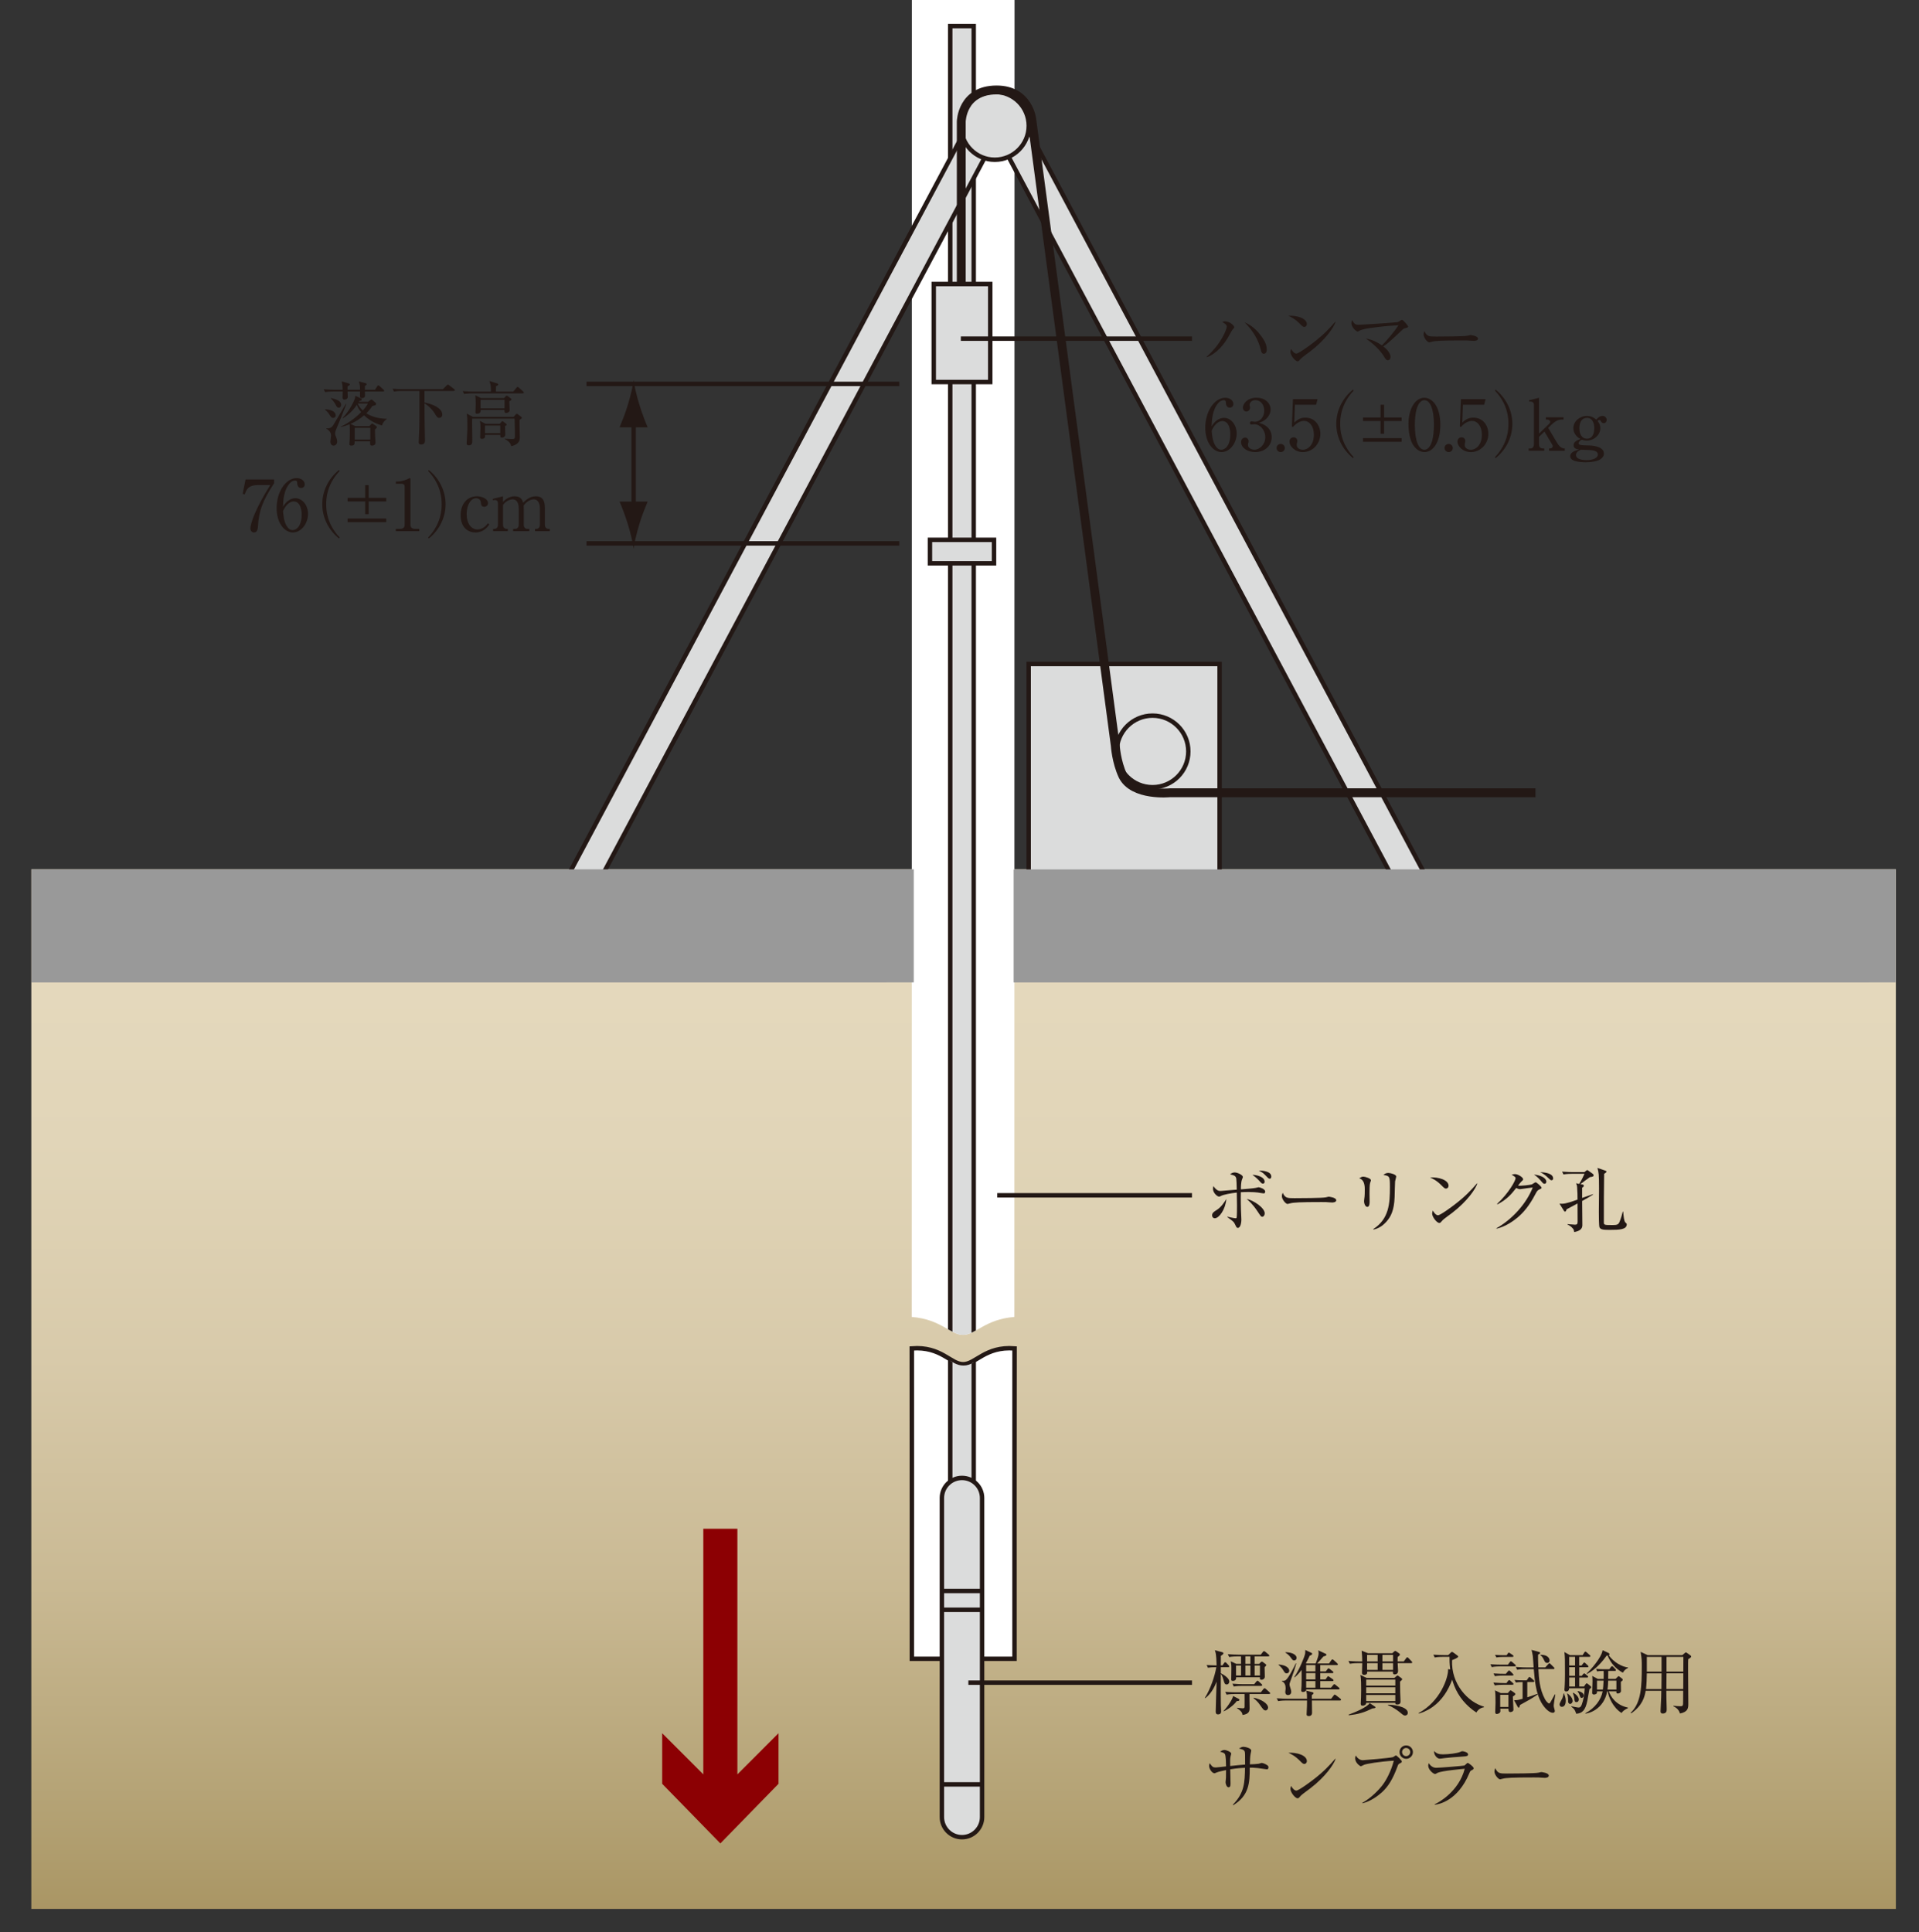 <?xml version="1.0" encoding="UTF-8"?><svg id="_レイヤー_2" xmlns="http://www.w3.org/2000/svg" xmlns:xlink="http://www.w3.org/1999/xlink" viewBox="0 0 1000 1006.92"><rect x="0" y="0" width="1000" height="1006.92" fill="#333333" stroke="none"/><defs><style>.cls-1,.cls-2,.cls-3,.cls-4,.cls-5,.cls-6,.cls-7,.cls-8,.cls-9,.cls-10{fill:none;}.cls-2{stroke-miterlimit:10;stroke-width:9.23px;}.cls-2,.cls-8,.cls-9{stroke:#231815;}.cls-3{clip-path:url(#clippath-5);}.cls-4{clip-path:url(#clippath-3);}.cls-5{clip-path:url(#clippath-4);}.cls-6{clip-path:url(#clippath-2);}.cls-7{clip-path:url(#clippath-1);}.cls-8{stroke-width:2.31px;}.cls-11{fill:url(#_名称未設定グラデーション_167);}.cls-12{fill:#fff;}.cls-13{fill:#999;}.cls-14{fill:#8c0003;}.cls-15{fill:#dbdcdc;}.cls-16{fill:#231815;}.cls-9{stroke-width:4.62px;}.cls-10{clip-path:url(#clippath);}</style><clipPath id="clippath"><rect class="cls-1" x="16.32" y="453" width="971.62" height="541.78"/></clipPath><linearGradient id="_名称未設定グラデーション_167" x1="9873.6" y1="-4478.52" x2="9883.68" y2="-4478.52" gradientTransform="translate(241157.93 -530109.95) rotate(90) scale(53.74 -53.74)" gradientUnits="userSpaceOnUse"><stop offset="0" stop-color="#e5d9bd"/><stop offset=".18" stop-color="#e1d5b8"/><stop offset=".39" stop-color="#d8caaa"/><stop offset=".61" stop-color="#c9b993"/><stop offset=".83" stop-color="#b3a173"/><stop offset="1" stop-color="#a18c57"/></linearGradient><clipPath id="clippath-1"><rect class="cls-1" width="1000" height="1006.92"/></clipPath><clipPath id="clippath-2"><path class="cls-1" d="m475.18,9.45s-.03,675.66-.08,676.84c15.22,1.19,20.21,9.35,26.73,9.35s11.53-8.16,26.76-9.35c-.06-1.18.08-676.84.08-676.84h-53.49Z"/></clipPath><clipPath id="clippath-3"><rect class="cls-1" width="1000" height="1006.92"/></clipPath><clipPath id="clippath-4"><path class="cls-1" d="m475.18,702.74c.04,1.92,0,260.85,0,260.85h53.49s-.04-258.93,0-260.85c-1.24-.15-2.4-.22-3.49-.22-6.15,0-10.13,2.27-13.46,4.54-3.38,2.3-6.07,4.6-9.64,4.54-3.69.06-6.46-2.24-9.88-4.54-3.38-2.27-7.4-4.54-13.55-4.54-1.09,0-2.25.07-3.47.22"/></clipPath><clipPath id="clippath-5"><rect class="cls-1" width="1000" height="1006.92"/></clipPath></defs><g id="_レイヤー_1-2"><g id="st03"><g class="cls-10"><rect class="cls-11" x="16.32" y="453" width="971.62" height="541.78"/></g><g class="cls-7"><path class="cls-12" d="m475.17,864.43s.05-160.57,0-161.75c15.22-1.19,20.2,8.25,26.73,8.25s11.53-9.44,26.77-8.25c-.05,1.18,0,161.75,0,161.75h-53.5Z"/><path class="cls-8" d="m475.17,864.43s.05-160.57,0-161.75c15.22-1.19,20.2,8.25,26.73,8.25s11.53-9.44,26.77-8.25c-.05,1.18,0,161.75,0,161.75h-53.5Z"/><path class="cls-12" d="m475.17-7.71s-.03,692.81-.07,694c15.24,1.19,20.2,9.35,26.73,9.35s11.52-8.16,26.75-9.35c-.04-1.19.09-694,.09-694h-53.5Z"/></g><g class="cls-6"><polygon class="cls-15" points="507.41 13.58 507.41 697.64 501.83 698.36 495.17 697.64 495.17 13.58 507.41 13.58"/><polygon class="cls-8" points="507.41 13.58 507.41 697.64 501.83 698.36 495.17 697.64 495.17 13.58 507.41 13.58"/><rect class="cls-15" x="486.58" y="148.01" width="29.44" height="51.06"/><rect class="cls-8" x="486.58" y="148.02" width="29.44" height="51.06"/><rect class="cls-15" x="484.6" y="281.32" width="33.39" height="12.25"/><rect class="cls-8" x="484.6" y="281.32" width="33.39" height="12.25"/></g><polygon class="cls-15" points="295.28 457.76 309.1 465.11 516.85 75.11 503.04 67.78 295.28 457.76"/><polygon class="cls-8" points="295.28 457.76 309.1 465.11 516.85 75.11 503.04 67.78 295.28 457.76"/><polygon class="cls-15" points="743.65 457.76 729.85 465.11 522.08 75.11 535.91 67.78 743.65 457.76"/><polygon class="cls-8" points="743.65 457.76 729.85 465.11 522.08 75.11 535.91 67.78 743.65 457.76"/><g class="cls-4"><path class="cls-15" d="m536.08,65.55c0-9.76-7.91-17.67-17.69-17.67s-17.66,7.91-17.66,17.67,7.91,17.69,17.66,17.69,17.69-7.91,17.69-17.69"/><path class="cls-8" d="m536.08,65.55c0-9.76-7.91-17.67-17.69-17.67s-17.66,7.91-17.66,17.67,7.91,17.69,17.66,17.69,17.69-7.91,17.69-17.69Z"/></g><g class="cls-5"><rect class="cls-15" x="495.17" y="705.78" width="12.24" height="77.57"/><rect class="cls-8" x="495.17" y="705.77" width="12.24" height="77.57"/><path class="cls-15" d="m511.77,946.91c0,5.78-4.69,10.48-10.47,10.48s-10.48-4.7-10.48-10.48v-166.27c0-5.78,4.68-10.46,10.48-10.46s10.47,4.68,10.47,10.46v166.27Z"/><path class="cls-8" d="m511.77,946.91c0,5.78-4.69,10.48-10.47,10.48s-10.48-4.7-10.48-10.48v-166.27c0-5.78,4.68-10.46,10.48-10.46s10.47,4.68,10.47,10.46v166.27Z"/><line class="cls-8" x1="511.72" y1="829.08" x2="490.83" y2="829.08"/><line class="cls-8" x1="511.72" y1="838.9" x2="490.83" y2="838.9"/><line class="cls-8" x1="511.72" y1="929.88" x2="490.83" y2="929.88"/></g><rect class="cls-15" x="536.05" y="346.02" width="99.49" height="109"/><rect class="cls-8" x="536.04" y="346.02" width="99.49" height="109"/><g class="cls-3"><path class="cls-15" d="m619.24,391.58c0-10.3-8.36-18.65-18.65-18.65s-18.65,8.35-18.65,18.65,8.34,18.65,18.65,18.65,18.65-8.36,18.65-18.65"/><path class="cls-8" d="m619.24,391.58c0-10.3-8.36-18.65-18.65-18.65s-18.65,8.35-18.65,18.65,8.34,18.65,18.65,18.65,18.65-8.36,18.65-18.65Z"/><path class="cls-9" d="m800.14,413.12h-190.47s-19.15,1.97-24.55-8.84c-3.44-7.36-3.93-15.7-3.93-15.7l-43.52-326.31s-1.62-15.39-18.33-15.39c-18.16,0-18.42,16.48-18.42,16.48v84.77"/><polygon class="cls-13" points="528.2 453.07 987.93 453 987.93 511.96 528.2 511.98 528.2 453.07"/><polygon class="cls-13" points="16.44 453.07 476.17 453 476.17 511.96 16.44 511.98 16.44 453.07"/><line class="cls-8" x1="504.62" y1="876.87" x2="621.15" y2="876.87"/><line class="cls-8" x1="519.67" y1="622.9" x2="621.14" y2="622.9"/><line class="cls-8" x1="500.7" y1="176.48" x2="621.14" y2="176.48"/><line class="cls-8" x1="305.63" y1="200.06" x2="468.62" y2="200.06"/><line class="cls-8" x1="305.63" y1="283.18" x2="468.62" y2="283.18"/><polygon class="cls-14" points="375.38 960.64 405.69 929.57 405.69 903.21 384.26 924.66 384.26 796.68 366.5 796.68 366.5 924.66 345.07 903.21 345.07 929.57 375.38 960.64"/><path class="cls-16" d="m639.26,877.8c-1.04,0-1.21-.66-1.72-2.47-.59-2.07-.98-2.58-1.37-2.99-.04,11.4-.04,12.69.03,16.12,0,.56.15,2.92.15,3.41,0,1.36-1.03,1.54-1.66,1.54-.74,0-1.18-.4-1.18-1.41,0-1.72.4-13.75.48-15.67-2.18,5.72-4.94,7.86-5.93,8.64l-.2-.16c2.95-4.72,5.21-11.43,5.98-16.04-1.36,0-3.02.08-4.36.33l-.7-1.43c.92.06,2.43.17,5.2.21-.15-6.01-.55-7.09-.96-7.93l3.87,1.03c.37.11.64.25.64.55,0,.4-.26.67-1.34,1.36,0,.52,0,3.22-.03,4.98h.88l.82-1.18c.19-.29.36-.48.59-.48.17,0,.43.15.67.4l1.1,1.19c.22.23.36.47.36.67,0,.22-.21.29-.54.29h-3.87v3.21c.39.19,4.42,2.18,4.42,4.36,0,.7-.51,1.47-1.32,1.47m5.2,8.67c-1.51,2.18-4.83,4.51-6.72,5.31l-.18-.11c2.8-3.06,4.76-6.45,5.01-7.85l2.81,1.43c.25.15.47.3.47.6,0,.37-.29.62-1.4.62m16.86-3.69h-10.21v2.84c0,.29.06,4.13.06,4.39,0,1.66-.21,3.18-3.68,3.7-.07-.78-.22-1.78-2.87-3.55v-.22c.32.04,2.54.3,2.98.3.85,0,.96-.33.96-.89.04-.93,0-5.54,0-6.57h-5.02c-.88,0-2.73.04-4.35.33l-.71-1.47c2.87.26,5.02.26,5.65.26h12.88l1.32-1.66c.26-.33.45-.48.64-.48.19,0,.44.15.74.44l1.82,1.63c.21.17.37.4.37.57,0,.27-.3.37-.56.37m-.44-19.59h-7.12v3.91h2.37l.74-.78c.29-.29.47-.4.66-.4s.4.11.7.33l1.22.92c.19.15.37.33.37.52,0,.37-.44.75-.85,1.07,0,.7.11,4.24.11,5.02,0,.88-.78,1.58-1.7,1.58s-.91-.47-.84-1.29h-12.44c.16,1.29-.58,1.89-1.69,1.89-.82,0-.82-.33-.82-1.04,0-.78.08-4.72.08-5.61,0-1.22,0-1.77-.33-3.57l2.88,1.35h2.47v-3.91h-1.81c-1,0-2.73.04-4.36.33l-.74-1.47c1.89.15,3.8.26,5.69.26h11.5l1.08-1.41c.21-.28.4-.44.62-.44.16,0,.41.16.75.4l1.65,1.38c.22.17.37.36.37.57,0,.3-.26.37-.55.37m-3.72,15.39h-9.89c-.92,0-2.68.03-4.36.33l-.74-1.48c2.54.23,5.2.26,5.69.26h5.68l1.1-1.36c.27-.29.44-.45.65-.45.17,0,.36.16.65.42l1.44,1.32c.23.18.33.41.33.58,0,.26-.22.37-.54.37m-10.48-10.59h-2.62v5.2h2.62v-5.2Zm4.87-4.8h-2.61v3.91h2.61v-3.91Zm0,4.8h-2.61v5.2h2.61v-5.2Zm7.92,23.39c-.93,0-1.39-.67-2.98-2.95-1.21-1.73-2.19-2.51-3.33-3.46l.08-.23c4.02.82,7.53,3.07,7.53,5.2,0,.67-.61,1.44-1.3,1.44m-2.94-23.39h-2.77v5.2h2.77v-5.2Z"/><path class="cls-16" d="m698.28,886.15h-14.64c0,.99.07,5.44.07,6.34,0,.36,0,1.79-1.73,1.79-.84,0-1.11-.4-1.11-.91,0-.68.19-3.62.19-4.21,0-.47.04-2.58.04-3.01h-10.7c-.67,0-2.59,0-4.36.32l-.75-1.47c2.29.18,4.58.25,5.69.25h10.11c0-1.69,0-2.8-.41-4.23l3.22.82c.36.1.58.25.58.5,0,.4-.55.78-.89,1v1.92h10.07l1.34-1.73c.13-.22.33-.44.54-.44s.4.15.7.38l2.22,1.72c.22.19.37.37.37.56,0,.36-.34.4-.56.4m-27.82-14.14c-.77,0-.99-.37-1.79-1.69-.56-.86-.97-1.52-2.44-2.73l.04-.19c4.87.33,5.57,2.55,5.57,3.22,0,.89-.64,1.4-1.37,1.4m1.74,4.73c-.11.24-.23.66-.23,1.06s.04.56.56,2.19c.15.39.33.99.33,1.61,0,1.33-1,1.73-1.67,1.73-1.32,0-1.43-1.18-1.43-1.62,0-.28.19-1.59.19-1.84,0-1.59-.41-3.02-1.96-3.73v-.22c.55,0,1.4.04,1.92-.33,1.62-1.11,4.39-6.9,5.35-8.82l.21.08c-.78,2.94-.95,3.47-3.28,9.89m2.25-11.48c-.74,0-.89-.18-1.92-1.62-.74-.99-1.7-1.84-2.77-2.5l.08-.15c4.24.04,5.83,1.76,5.83,2.91,0,.88-.59,1.36-1.22,1.36m23.09,15.12h-16.86c.05.85-.78,1.33-1.69,1.33-.63,0-.92-.25-.92-.85,0-.1.03-.21.03-.37.26-2.5.18-6.86.18-10.28-1.62,2.18-2.9,3.28-3.65,3.91l-.14-.19c2.77-4.2,5.23-10.33,5.61-12.13.14-.85.11-1.48.07-2l3.18,1.5c.25.12.44.26.44.52,0,.48-.71.78-1.3.99-.43,1.04-.81,1.78-1.96,3.88l.23.15h4.87c1-2.65,1.51-4.03,1.51-5.31,0-.68-.11-1.12-.22-1.52l3.8,1.74c.29.15.5.29.5.55,0,.58-1.06.77-1.55.88-.5.6-2.75,3.18-3.27,3.66h6.2l1.18-1.7c.17-.25.36-.44.54-.44.19,0,.47.23.68.37l1.84,1.69c.21.22.35.37.35.59,0,.33-.32.36-.55.36h-8.66v3.29h2.87l.89-1.14c.21-.3.37-.48.55-.48.22,0,.47.18.71.37l1.47,1.18c.18.14.41.33.41.58,0,.33-.33.37-.6.37h-6.3v3.29h2.77l.84-1.18c.23-.3.33-.49.56-.49.14,0,.44.23.66.37l1.74,1.23c.17.14.36.28.36.58,0,.33-.3.37-.56.37h-6.37v3.43h5.61l1.18-1.41c.19-.21.36-.43.6-.43.14,0,.43.22.61.37l1.74,1.43c.25.18.36.37.36.54,0,.34-.33.37-.55.37m-12.06-12.65h-4.81v3.28h4.81v-3.28Zm0,4.17h-4.81v3.29h4.81v-3.29Zm0,4.17h-4.81v3.43h4.81v-3.43Z"/><path class="cls-16" d="m725.54,861.53l.78-.74c.25-.22.55-.47.7-.47.15,0,.36.11.64.29l1.36.92c.22.14.48.41.48.64,0,.44-.37.73-1.18,1.32-.04,1.29-.04,1.69-.04,2.33h3.22l1.24-1.69c.34-.45.48-.49.6-.49.25,0,.58.37.7.49l1.55,1.62c.16.13.33.36.33.54,0,.34-.29.4-.54.4h-7.05c0,.64.21,3.47.21,4.02,0,1.44-.95,1.85-1.8,1.85-.99,0-.89-.92-.86-1.47h-13.46c.04.67.12,1.73-1.65,1.73-.74,0-1.04-.52-1.04-1.15,0-.74.12-4.05.15-4.98h-2.14c-.63,0-2.55,0-4.32.33l-.74-1.48c2.83.27,5.65.27,5.68.27h1.51c0-1.08-.07-3.47-.33-5.61l3.32,1.32h12.69Zm-9.03,27.82c.1.07.25.18.25.36,0,.44-.4.48-1.58.59-4.16,2.03-7.19,3.02-12.36,3.55l-.07-.33c2.4-.82,9.56-3.7,11-5.99l2.76,1.82Zm10.1-14.94l.85-.74c.29-.26.64-.55.74-.55.19,0,.4.18.64.33l1.36,1c.22.18.48.4.48.63,0,.26-.33.59-1.11,1.25,0,2.95.04,4.69.07,5.66.07,1.51.18,4.35.18,4.49,0,.75,0,1.77-1.79,1.77-.93,0-.93-.47-.93-.88h-15.16c.03.92-1,1.5-1.86,1.5-.99,0-.99-.73-.99-1.07,0-.55.15-2.87.15-3.36.06-1.84.06-3.11.06-3.76,0-2.07,0-6.01-.4-7.85l3.23,1.58h14.49Zm-14.68,3.98h15.17v-3.1h-15.17v3.1Zm0,4.02h15.17v-3.14h-15.17v3.14Zm0,4.05h15.17v-3.18h-15.17v3.18Zm.47-20.65h5.5v-3.4h-5.5v3.4Zm0,4.39h5.5v-3.51h-5.5v3.51Zm7.98-4.39h5.55v-3.4h-5.55v3.4Zm0,4.39h5.55v-3.51h-5.55v3.51Zm2.91,18.15c2.25-.04,10.32.85,10.32,4.2,0,1.03-.78,1.44-1.39,1.44-.71,0-.94-.18-2.96-1.85-1.39-1.14-4.08-2.91-5.97-3.51v-.29Z"/><path class="cls-16" d="m769.32,892.41c-5.19-3.39-9.31-8.22-11.54-14.01-.56-1.44-.85-2.51-1.03-3.13-2.04,5.6-5.31,10.77-10.19,14.24-3.18,2.25-5.97,3.1-7.19,3.47l-.11-.3c11.21-5.97,15.54-18.38,15.35-22.87l1.1.17c-.4-3.21-.36-4.94-.36-6.59h-3.36c-.67,0-2.53,0-4.36.34l-.7-1.45c2.29.15,4.58.22,5.66.22h2.1l1.32-1.29c.22-.21.41-.37.64-.37.18,0,.43.16.7.33l2.11,1.55c.29.23.4.36.4.59,0,.58-2.07,1.39-3.18,1.8-.56,12.47,8.3,21.95,16.61,24.24v.33c-.85.15-2.66.55-3.95,2.72"/><path class="cls-16" d="m789.35,868.38h-7.63c-.37,0-2.66,0-4.36.38l-.75-1.48c2.48.19,4.98.22,5.68.22h3.47l.97-1.29c.25-.33.36-.48.55-.48.18,0,.4.11.71.37l1.55,1.33c.17.18.36.33.36.58,0,.33-.3.36-.55.36m-1.26,9.61h-4.79c-.93,0-2.69.03-4.36.33l-.74-1.48c2.54.21,5.16.26,5.68.26h1.14l.82-1.11c.23-.3.4-.47.59-.47.21,0,.41.14.7.44l1.19,1.06c.25.22.36.33.36.58,0,.34-.32.38-.59.38m.04-4.8h-4.79c-.68,0-2.56,0-4.36.32l-.71-1.43c2.29.18,4.58.21,5.64.21h.78l1.07-1.28c.31-.37.44-.48.6-.48.17,0,.4.15.7.44l1.26,1.26c.21.22.36.36.36.58,0,.33-.32.37-.55.37m0-9.71h-5.23c-.64,0-1.93.04-3.11.27l-.74-1.34c2.03.16,3.91.19,4.46.19h1.59l.59-.85c.21-.33.37-.52.54-.52.16,0,.29.12.71.36l1.37.94c.14.1.36.28.36.54,0,.33-.29.4-.55.4m.23,20.66c.03.6.32,6.53.32,6.8,0,.99-1.1,1.29-1.59,1.29-1,0-1-.89-1-1.77h-4.27c.03.66.06.93.06,1.22,0,1.32-1.61,1.55-1.92,1.55-.7,0-.78-.62-.78-.93,0-1.36.15-3.51.15-4.87,0-4.72-.15-5.58-.29-6.53l3.02,1.44h3.68l.89-1.04c.22-.24.33-.4.56-.4.17,0,.37.16.54.26l1.51,1.07c.33.22.44.48.44.63,0,.44-1.11,1.15-1.35,1.29m-2.27-.92h-4.29v6.34h4.29v-6.34Zm6.06,5.31c-.37,1.25-.4,1.39-.74,1.39-.22,0-.3-.1-.52-.5l-1.85-3.36c1.89-.04,2.33-.19,4.44-.75v-8.74c-1.73,0-2.73.12-3.48.26l-.74-1.37c1.37.16,3.06.22,4.44.22h1.92l.85-1.25c.26-.4.39-.51.6-.51.18,0,.33.15.66.4l1.51,1.3c.19.13.36.33.36.54,0,.36-.36.4-.54.4h-3.14v7.98c2.66-.89,3.84-1.29,5.19-1.82l.19.37c-3.29,2.21-4.83,3.06-9.14,5.42m17.82-2.11c-.26,1.51-.29,2.55-.29,2.72,0,.41.58,2.16.58,2.52,0,.63-.44.95-1.07.95-1.77,0-4.2-2.29-5.98-5.34-2.73-4.76-3.42-11.24-3.91-17.4h-4.36c-.92,0-2.68,0-4.31.32l-.74-1.47c2.5.22,5.12.26,5.65.26h3.68c-.07-.97-.33-5.13-.44-5.98-.18-1.33-.47-2.43-.67-3.17l3.84,1.06c.52.15.64.26.64.52,0,.33-.11.4-1.08.95,0,1.62,0,3.51.14,6.61h3.63l1.55-1.7c.28-.29.43-.47.54-.47.18,0,.36.11.7.44l1.66,1.65c.22.22.37.37.37.55,0,.33-.33.41-.59.41h-7.81c.28,4.94.61,10.44,3.35,15.53,1.15,2.1,2.15,2.4,2.26,2.4.3,0,.58-.52.99-1.22.33-.55,1.7-3.06,1.96-3.54l.26.1c-.07.52-.11.82-.55,3.29m-3.69-19.77c-.89,0-1.15-.48-1.62-1.44-.82-1.69-1.11-2.03-1.96-2.58l.15-.22c3.76-.04,4.68,1.89,4.68,2.95,0,.78-.43,1.29-1.25,1.29"/><path class="cls-16" d="m813.91,889.46c-.97,0-1.22-.85-1.22-1.33,0-.63,1.33-2.73,1.5-3.22.41-1.1.52-1.88.6-2.43h.22c.21.55.92,2.18.92,3.84,0,1.24-.4,3.14-2.03,3.14m14.35-9.2c-.15.96-.89,5.17-1.08,6.02-1.06,5.19-2.76,6.53-5.79,6.79-.8-2.26-1-2.5-2.54-3.65l.07-.26c1.23.26,3.06.67,3.62.67.92,0,1.51-.33,2.32-3.43.59-2.22.82-4.54.96-6.6h-8.16c.04.74-.24,1.65-1.51,1.65-.92,0-.92-.85-.92-1.07s.07-.63.07-.7c.19-2.21.23-5.91.23-7.27,0-7.63,0-8.49-.3-11.51l2.87,1.63h6.61l.88-1.37c.22-.33.37-.48.55-.48.21,0,.6.3.67.37l1.59,1.4c.18.15.36.33.36.55,0,.37-.33.4-.55.4h-5.27v4.54h1.18l.89-1.1c.21-.26.29-.48.55-.48.22,0,.43.18.67.4l1.18,1.11c.17.18.37.37.37.55,0,.32-.33.4-.6.4h-4.23v4.51h1.29l.71-.85c.22-.27.4-.44.58-.44.22,0,.4.14.67.36l.99.86c.23.17.4.33.4.57,0,.33-.32.37-.54.37h-4.09v4.69h2.44l.88-1.22c.15-.21.3-.44.59-.44.18,0,.44.18.63.33l1.25,1.04c.19.14.45.4.45.62,0,.33-.37.67-.93,1.03m-10.06,7.7c-.68,0-1.05-.74-1.05-1.18,0-1.47,0-2.83-.54-4.19l.18-.11c.47.33,2.72,2,2.72,3.91,0,.93-.74,1.57-1.31,1.57m2.57-24.56h-3.06v4.53h3.06v-4.53Zm0,5.42h-3.06v4.5h3.06v-4.5Zm0,5.38h-3.06v4.69h3.06v-4.69Zm.74,12.8c-.85,0-1.03-.44-1.14-1.99-.04-.3-.3-1.7-.75-2.66l.2-.22c1.75.96,2.9,2.44,2.9,3.5,0,.59-.29,1.37-1.22,1.37m2.66-2.18c-.55,0-.67-.4-1.15-1.76-.22-.64-.44-1-.91-1.55l.17-.3c1.77.41,3.02,1.19,3.02,2.33,0,.71-.51,1.29-1.14,1.29m20.84,7.85c-4.54-2.94-6.72-8.22-7.2-11.28h-.29c-.29,1.47-1,4.87-3.97,7.86-2.89,2.83-5.84,3.49-7.28,3.79l-.14-.25c5.02-2.62,8.23-7.05,9.04-11.4h-2.96c0,.78,0,.92-.25,1.18-.19.15-.7.48-1.26.48-.99,0-.99-.64-.99-.89,0-.97.17-5.13.17-5.98,0-1.59-.06-2.07-.13-2.81l2.9,1.55h3.02c.07-1.32.04-3.2,0-4.16-1.51,0-2.36.04-3.43.22l-.48-1.29c1.62.15,3.29.18,3.98.18h2.89l.8-1.11c.15-.21.3-.47.64-.47.22,0,.52.26.67.4l1.02,1.11c.16.14.34.33.34.55,0,.32-.34.4-.55.4h-3.47c-.04,2.32-.04,2.65-.04,4.16h3.84l.93-.91c.33-.33.47-.53.63-.53.22,0,.4.16.58.3l1.21.93c.12.11.41.37.41.62,0,.41-.41.71-.99,1.11-.04.78.07,4.06.07,4.76s-.74,1.33-1.62,1.33c-.63,0-.89-.18-.78-1.14h-3.95c.93,2.58,3.51,7.12,9.96,8.48v.3c-1.76.71-2.87,1.8-3.32,2.5m.66-20.98c-3.72-2.11-6.08-4.69-7.97-8.97h-.4c-2,2.77-5.5,7.19-10.32,9.64l-.15-.22c5.13-5.09,8.12-9.99,8.31-12.18l3.11,1.44c.17.1.5.33.5.66,0,.22-.1.41-.4.55,2.69,3.77,7.01,6.02,10.06,6.35v.26c-.95.44-1.72.81-2.73,2.47m-13.46,4.12v4.69h3.07c.11-.85.26-2.21.36-4.69h-3.43Zm10.11,0h-4.29c-.03,1.36-.03,2.48-.36,4.69h4.65v-4.69Z"/><path class="cls-16" d="m876.65,862.53l1.3-1.11c.28-.26.44-.33.55-.33.18,0,.43.15.58.26l1.84,1.33c.23.14.37.4.37.54,0,.4-.47.78-1.55,1.41-.07,1.39-.07,1.54-.07,5.49,0,2.79.11,15.11.11,17.63,0,2.21,0,4.31-4.32,5.19-.7-2.46-2.58-3.36-3.47-3.76l.08-.28c1.18.13,2.36.24,3.54.24,1.47,0,1.47-.29,1.47-2.9,0-.74,0-4.62.04-5.17h-8.78c0,2.15.04,5.38.16,8.41.02.51.02,1.05.02,1.22,0,.78,0,2.25-2.07,2.25-1.1,0-1.13-.78-1.13-1.25,0-.29.03-1.21.07-1.55.28-4.47.33-7.77.33-9.07h-8.16c-.48,3.06-1.66,7.71-7.52,11.77l-.3-.29c5.54-5.09,5.8-13.97,5.8-23.91,0-3.72,0-3.84-.59-7.85l3.65,1.73h18.04Zm-18.48,9.49c0,2.13-.18,6.26-.43,8.18h8.05l.06-8.18h-7.67Zm0-.9h7.67v-7.7h-7.67v7.7Zm18.97,9.07l.04-8.18h-8.75l-.07,8.18h8.78Zm.04-9.07l.04-7.7h-8.79v7.7h8.75Z"/><path class="cls-16" d="m660,922c-.29,0-3.76-.55-4.51-.62-2.07-.22-3.28-.22-4.24-.22,0,7.97-.35,14.47-8.55,19.55l-.26-.25c6.09-6.17,6.2-11.67,6.34-19.23-.95.04-3.87.15-7.7.78,0,1.14.15,6.2.15,7.23s0,2.15-1.04,2.15-1.55-1.96-1.55-2.59c0-.41.22-2.1.22-2.43,0-.64.04-3.4.04-3.95-1.39.3-3.95.82-5.02,1.29-.74.33-.82.37-.99.37-1.29,0-2.8-2.33-2.8-3.73,0-.55.07-1.03.28-1.51,1.44,1.93,1.67,2.22,3.23,2.22.54,0,4.46-.48,5.3-.55,0-1.26-.07-5.39-.55-6.35-.33-.67-1-.88-2.55-1.32.82-.55,1.4-.89,2.26-.89.96,0,3.54.97,3.54,1.92,0,.23-.29,1.11-.33,1.3-.29,1.22-.26,2.57-.22,5.13,2.58-.27,5.62-.6,7.78-.75,0-5.45,0-6.09-.21-6.8-.33-1.1-2.4-1.43-3-1.54.93-.55,1.51-.92,2.33-.92,1.08,0,4.09.74,4.09,1.99,0,.26-.32,1.44-.35,1.7-.27,1.39-.33,3.58-.37,5.45,1.5-.04,3.75-.15,4.57-.3.26-.02,1.29-.43,1.51-.43.59,0,1.92.43,3.06,1.25.4.29.54.51.54,1.03,0,1.04-.62,1.04-.99,1.04"/><path class="cls-16" d="m679.65,919.23c-.63,0-1.07-.44-2.25-1.62-2.57-2.62-4.65-3.58-6.04-4.2,4.42-.29,9.66,1.29,9.66,4.36,0,.81-.63,1.47-1.37,1.47m3.22,12.65c-.78.6-4.25,3.11-4.86,3.73-.2.18-1.01,1.1-1.19,1.29-.15.15-.43.21-.64.21-1.28,0-3.71-3.1-3.71-4.83,0-.67.21-1.22.35-1.62.86,1.66,1.93,2.44,2.69,2.44,1.22,0,6.95-4.24,8.53-5.46,5.94-4.53,8.77-7.7,11.77-11.14l.18.11c-.89,2.7-5.01,9.03-13.13,15.28"/><path class="cls-16" d="m729.33,919.01c-.66.36-.69.44-1.14,1.66-2.44,6.59-4.77,10.29-8.08,13.35-1.89,1.69-5.84,4.73-10.15,5.72l-.04-.26c4.44-2.4,8.78-6.87,10.67-9.45,1.73-2.32,4.24-6.79,5.73-12.49-7.61.44-14.29,1.62-15.51,2.13-.24.11-1.43.75-1.69.75-.33,0-2.95-1.73-2.95-4.13,0-.66.16-1.07.33-1.43.82,1.28,2.03,2.42,3.66,2.42.51,0,13.93-1.1,15.71-1.61.29-.07,1.29-.89,1.55-.89.4,0,3.1,2.54,3.1,3.22,0,.37-.4.62-1.18,1.03m3.44-2.48c-1.93,0-3.47-1.55-3.47-3.51s1.54-3.47,3.47-3.47,3.5,1.55,3.5,3.47-1.58,3.51-3.5,3.51m-.04-5.64c-1.18,0-2.11.96-2.11,2.11s.93,2.14,2.11,2.14,2.13-.97,2.13-2.14-.95-2.11-2.13-2.11"/><path class="cls-16" d="m766.88,922.51c-.7.37-.77.52-1.24,1.62-5.98,14.33-15.91,16.16-17.94,16.35l-.07-.26c2.29-.96,12.61-6.79,15.65-18.49-1.08.09-11.71,1.05-14.07,2.08-.22.11-1.11.66-1.32.66-.94,0-3.63-2.17-3.63-4.38,0-.33.04-.64.27-1.26.63.95,1.88,2.4,3.83,2.4,1.76,0,14.25-.96,14.79-1.22.33-.14,1.37-1.33,1.66-1.33.41,0,3.14,1.97,3.14,2.81,0,.47-.48.74-1.08,1.02m-4.42-7.15c-2.85.15-8.82.67-9.67.82-1.81.25-2,.29-2.58.29-1.19,0-2.94-1.66-2.94-3.99,1.61,1.52,2.75,1.74,4.79,1.74,2.47,0,7.23-.52,8.77-1.22.74-.33.86-.41,1.19-.41.66,0,3.01.52,3.01,1.66,0,.74-.46,1-2.57,1.11"/><path class="cls-16" d="m804.8,926.46c-.32,0-1.22-.07-1.29-.07-1.32-.11-1.69-.14-4.16-.14-11.25,0-14.58.21-16.24.66-.1.05-1.28.33-1.39.33-.96,0-2.95-2.36-2.95-4.05,0-.23.04-.92.44-1.78,1.26,2.82,2.39,2.82,6.23,2.82,2.55,0,14.54-.04,16.23-.45.23-.04,1.3-.32,1.51-.32.23,0,3.91.4,3.91,1.84,0,1.14-1.84,1.18-2.29,1.18"/><path class="cls-16" d="m633.03,634.86c-.81,0-1.4-.59-1.4-1.52,0-1.24.96-1.92,2.4-2.79,2.47-1.55,4.24-4.43,5.01-5.73-.4,5.38-3.75,10.04-6.01,10.04m25.45-12.96c-.36,0-2.61-.4-3.1-.47-1-.11-2.66-.26-4.79-.26-1.92,0-3.11.08-3.98.11-.09,2.99,0,9,.18,11.96.04.37.1,2.25.1,2.47,0,.85-.28,4.16-1.84,4.16-.59,0-.67-.18-1.48-1.85-.62-1.29-.77-1.43-4.04-3.8l.03-.18c1.18.26,3.54.82,4.32.82.33,0,.47-.07.55-.37.18-.74.18-5.28.18-6.37,0-1.15-.07-5.18-.11-6.64-3.25.32-7.01,1.1-8.12,1.69-.33.17-.74.4-1.14.4-.93,0-3.14-1.99-3.14-4.02,0-.47.11-1,.21-1.47,1.77,2.54,2.96,2.54,3.63,2.54.28,0,.57-.04.77-.04,3.8-.29,5.68-.43,7.78-.63-.07-2.65-.15-5.34-.26-5.83-.36-1.32-.92-1.58-3.2-2.17.44-.33,1.24-.97,2.36-.97,1.5,0,4.27,1.37,4.27,2.33,0,.22-.03.33-.43,1.32-.51,1.18-.59,3.66-.59,5.17,1.22-.07,6.94-.55,7.74-.77.16-.05,1.34-.34,1.44-.34.59,0,3.47.85,3.47,2.28,0,.75-.4.93-.82.93m-.66,12.18c-.66,0-.78-.19-2.66-3.03-2.47-3.68-4.36-5.26-5.54-6.26,3.58.67,9.45,4.64,9.45,7.52,0,.96-.63,1.77-1.25,1.77m.33-17.27c-.64,0-.78-.18-2.1-1.65-1.48-1.58-2.56-2.32-3.4-2.92,2.06-.03,6.37,1.01,6.37,3.58,0,.87-.66,1-.88,1m3.54-2.58c-.55,0-.74-.18-2.36-1.88-1.29-1.37-2.4-1.88-3.36-2.32,1.85-.12,6.53.32,6.53,3.1,0,.89-.52,1.1-.82,1.1"/><path class="cls-16" d="m694.03,626.63c-.32,0-1.22-.07-1.29-.07-1.32-.12-1.69-.15-4.16-.15-11.25,0-14.57.22-16.24.67-.1.04-1.28.33-1.39.33-.96,0-2.95-2.36-2.95-4.06,0-.22.04-.92.44-1.76,1.26,2.8,2.39,2.8,6.23,2.8,2.55,0,14.54-.04,16.23-.44.23-.04,1.3-.33,1.51-.33.23,0,3.91.4,3.91,1.85,0,1.14-1.84,1.18-2.29,1.18"/><path class="cls-16" d="m713.99,616.35c-.33,1.02-.33,4.32-.33,5.57,0,.67.05,3.69.05,4.32,0,.55,0,2.69-1.18,2.69-1.01,0-1.71-1.55-1.71-3.02,0-.37.22-2.03.26-2.36.07-.59.11-1.89.11-3.94q0-4.77-2.9-5.58c.7-.44,1.35-.85,2.13-.85.89,0,3.99.85,3.99,1.91,0,.16-.37,1.15-.41,1.27m12.99-.71c-.07.48-.21,6.9-.25,8.23-.26,6.79-1.92,10.14-4.32,12.8-2.8,3.18-5.62,3.84-6.69,4.07l-.11-.27c8.23-5.27,8.67-13.35,8.67-21.8,0-5.65-.11-5.87-3.39-6.38.47-.44,1.25-1.06,2.5-1.06,1.34,0,4.17.84,4.17,1.84,0,.4-.55,2.21-.59,2.58"/><path class="cls-16" d="m753.49,619.4c-.63,0-1.07-.44-2.25-1.62-2.57-2.61-4.65-3.58-6.04-4.19,4.42-.29,9.66,1.29,9.66,4.36,0,.81-.63,1.46-1.37,1.46m3.22,12.66c-.78.58-4.25,3.1-4.86,3.72-.2.19-1.01,1.11-1.18,1.29-.16.16-.44.22-.65.22-1.28,0-3.71-3.11-3.71-4.83,0-.67.21-1.22.35-1.62.86,1.66,1.93,2.44,2.69,2.44,1.22,0,6.95-4.24,8.53-5.46,5.94-4.54,8.78-7.71,11.77-11.14l.18.11c-.88,2.7-5.01,9.03-13.13,15.28"/><path class="cls-16" d="m779.83,640.03c7.92-4.44,15.46-12.51,18.89-21.21-1.49.13-3.99.54-5.55.74-.18.03-.99.14-1.18.14-.63,0-1.47-.41-1.88-.63-2.37,2.98-4.58,5.83-9.79,8.56l-.17-.29c6.05-5.54,9.63-12.14,9.63-13.36,0-.37-.08-.67-2.04-1.84.89-.29,1.7-.29,1.81-.29,1.47,0,4.16,1.69,4.16,2.65,0,.41-.14.52-.85,1.18-.51.48-.74.78-1.8,2.18,1.62.19,6.26-.33,7.23-.66.33-.11,1.61-1.11,1.96-1.11s3.07,2.18,3.07,2.9c0,.29-.12.37-1.14.86-.85.4-1.18.7-2,2.28-3.3,6.36-6.39,9.85-9.49,12.44-1.51,1.24-5.82,4.61-10.81,5.72l-.07-.25Zm25.97-24.22c0,.52-.26,1.08-.96,1.08-.45,0-.7-.18-1.19-.74-1.33-1.55-2.21-2.66-4.27-4.06,3.36.3,6.42,1.73,6.42,3.72m3.54-1.72c0,.96-.63.96-.89.96-.4,0-.47-.07-2.07-1.58-.29-.3-1.77-1.73-3.76-2.62,2.84.07,6.72.75,6.72,3.25"/><path class="cls-16" d="m828.45,613.45c-1.41.97-3.55,2.63-4.91,3.63l1.18.21c.14.04.63.15.63.64s-.67.88-.89.99v5.35c.89-.29,4.87-1.69,5.69-2v.22c-1.69,1.15-4.14,2.51-5.69,3.36,0,2.04.11,10.85.11,12.65,0,1.96-1.47,3.06-4.25,3.55-.11-.78-.18-1.22-.55-1.7-1.07-1.36-2.31-1.92-2.95-2.22v-.21c1.33.08,3.8.29,3.95.29,1,0,1.33-.4,1.33-1.59,0-1.47-.04-8.11-.04-9.48-.89.48-4.91,2.66-5.72,3.07-.22.82-.4,1.18-.82,1.18-.25,0-.36-.14-.5-.36l-2.36-3.8c.47.03.81.07,1.32.07,2.07,0,5.65-1.29,8.08-2.18,0-1.96-.03-4.32-.22-6.49-.07-1.03-.29-1.5-.55-2l1.62.33c.37-.58,1.3-1.92,2.77-5.27h-6.6c-.37,0-2.62,0-4.35.33l-.72-1.47c2.44.22,5.02.26,5.65.26h5.98l.93-.75c.17-.14.33-.29.5-.29.27,0,.44.15.64.29l2.4,1.73c.18.15.33.44.33.71,0,.48-.26.74-1.99.95m10.73,27.46c-3.14,0-5.13,0-5.68-1.35-.33-.9-.33-6.57-.33-8.07,0-1.92.1-10.35.1-12.09,0-7.5-.18-8.37-.84-10.77l4.08,1.4c.41.14.64.32.64.44,0,.24-.11.62-1.22,1.21-.15,9.89-.15,14.1-.15,25.24,0,1.48.22,1.48,4.62,1.48,2.1,0,2.9-.19,3.51-1.55.77-1.81,1.54-4.59,1.72-5.42h.23c.21,2.43.43,4.98,1.14,5.61.67.59.71.67.71,1.03,0,2.73-4.11,2.84-8.53,2.84"/><path class="cls-16" d="m642.36,171.65c-.33.36-2.18,3.83-2.62,4.54-1.93,3.06-5.2,7.74-10.77,9.95l-.15-.25c7.98-7.13,10.48-14.68,10.48-15.68,0-1.18-1.72-2.07-2.36-2.36.36-.22.67-.37,1.54-.37,2.26,0,4.69,2.11,4.69,3.07,0,.29-.22.47-.81,1.11m16.19,12.68c-.99,0-1.25-.89-1.44-1.69-1.29-5.65-4.43-10.66-8.59-14.69,4.73,1.93,7.81,5.69,9.74,8.68,1.33,2.02,1.85,3.65,1.85,5.49,0,.33,0,2.22-1.55,2.22"/><path class="cls-16" d="m679.65,170.38c-.63,0-1.07-.43-2.25-1.61-2.57-2.62-4.65-3.58-6.04-4.2,4.42-.29,9.66,1.29,9.66,4.36,0,.81-.63,1.46-1.37,1.46m3.22,12.66c-.78.6-4.25,3.1-4.86,3.73-.2.18-1.01,1.1-1.19,1.28-.15.16-.43.22-.64.22-1.28,0-3.71-3.1-3.71-4.83,0-.67.21-1.22.35-1.62.86,1.66,1.93,2.44,2.69,2.44,1.22,0,6.95-4.24,8.53-5.46,5.94-4.54,8.77-7.7,11.77-11.14l.18.11c-.89,2.7-5.01,9.03-13.13,15.28"/><path class="cls-16" d="m732.17,171.05c-.73.18-.96.4-1.76,1.15-6.94,6.59-7.93,7.22-9.59,8.29,2.65,2.11,3.79,4.02,3.79,5.51,0,.89-.47,1.73-1.43,1.73-.81,0-1.19-.6-2.18-2.25-.41-.67-3.04-4.84-9.26-9.07,1.69.33,4.6.92,8.37,3.57,2.14-2,6.67-7.37,8.6-10.48-6.73.44-7.49.51-14.36,1.4-.82.11-4.39.55-6.01,1.48-.67.4-.74.4-.89.4-.78,0-3.21-2.33-3.21-4.32,0-.67.14-1.15.32-1.7,1.3,2.37,1.89,2.48,3.58,2.48,1.44,0,18.71-1.11,19.85-1.33.78-.15,1.11-.4,1.69-.82.47-.33.71-.4.89-.4.63,0,3.18,2.99,3.18,3.47s-.15.48-1.59.89"/><path class="cls-16" d="m767.88,177.62c-.32,0-1.22-.07-1.29-.07-1.32-.11-1.69-.15-4.16-.15-11.25,0-14.57.22-16.24.67-.1.04-1.28.33-1.39.33-.96,0-2.95-2.36-2.95-4.06,0-.22.04-.92.44-1.77,1.26,2.81,2.39,2.81,6.23,2.81,2.55,0,14.54-.04,16.23-.44.23-.04,1.3-.33,1.51-.33.23,0,3.91.4,3.91,1.85,0,1.14-1.84,1.18-2.29,1.18"/><path class="cls-16" d="m187.63,203.13c-.04-2.15-.08-2.55-.62-4.36l3.65.96c.18.04.4.18.4.48s-.44.7-.92.96v1.96h5.27l1.18-1.84c.1-.19.33-.48.55-.48.25,0,.52.26.66.37l2.04,1.88c.22.22.36.37.36.55,0,.37-.33.41-.57.41h-9.49c0,.33.07,1.8.07,2.14,0,1.14-1.07,1.33-1.77,1.33s-.85-.59-.85-.96c0-.41.04-2.15.04-2.51h-6.52c0,.44.11,2.47.11,2.87,0,.93-1.05,1.37-1.7,1.37-1,0-1-.75-1-1.15,0-.47.07-2.65.07-3.1h-4.79c-.37,0-2.66,0-4.36.33l-.74-1.48c2.48.22,4.98.26,5.68.26h4.2c-.07-2.1-.1-2.4-.54-4.36l3.8,1.08c.28.06.48.22.48.44,0,.47-.86.88-1.19,1.06,0,.26-.03,1.51-.03,1.77h6.52Zm-18.19,10.18c3.36.1,5.5,1.33,5.5,3.17,0,.9-.78,1.3-1.32,1.3-.93,0-1.3-.68-2.03-1.86-.75-1.24-1.82-2.1-2.19-2.39l.04-.22Zm11.06-2.76c-2.79,7.08-4.16,10.55-5.23,12.98-.51,1.19-.63,1.7-.63,2.4s.44,1.81.71,2.37c.18.4.36,1.24.36,1.88,0,1.14-.85,2.06-1.85,2.06-.78,0-1.69-.62-1.69-2.1,0-.47.36-2.69.36-3.17,0-2.18-1.96-3.29-2.53-3.62l.03-.15c2.36.33,3.28-1.1,3.72-1.8,1.11-1.69,5.46-9.41,6.5-10.88l.24.04Zm-8.04-3.15c2.84.75,5.3,1.41,5.3,3.59,0,.81-.5,1.47-1.17,1.47-.89,0-1.22-.64-1.84-1.84-.37-.67-1.47-2.29-2.36-3.02l.07-.19Zm5.09,14.94c5.02-2.21,9.15-6.01,10.66-7.56-1.24-1.47-1.85-2.61-2.25-3.83-1.28,1.96-3.58,4.75-7.23,7.01l-.15-.22c3.8-3.95,5.99-9.03,6.27-9.81.19-.55.22-1,.3-1.7l2.95,1.4c.1.08.43.22.43.52,0,.55-.51.67-1.36.85-.11.22-.18.29-.21.4h4.82l1.3-.96c.14-.11.33-.22.51-.22.22,0,.4.18.55.29l1.51,1.33c.21.22.36.48.36.71,0,.47-.4.63-2.03,1.07-.45.67-1.26,1.95-3.07,3.75,2.48,1.59,5.84,2.77,10.66,2.88v.18c-1.24.67-2.21,2.04-2.5,3.29-1.54-.44-5.55-1.66-9.38-5.28-1.65,1.44-4.05,3.18-7.04,4.47l2.5,1.15h7.35l.85-.93c.22-.22.4-.4.54-.4.19,0,.37.11.6.26l1.44.96c.11.07.44.4.44.63,0,.48-.37.74-.97,1.22,0,.96,0,1.84.07,3.73.05.47.2,2.97.2,3.06,0,1.4-1.15,1.64-1.89,1.64-.96,0-.96-.66-.89-2.24h-8.09v.4c0,.74,0,1.84-1.72,1.84-1.01,0-1.01-.5-1.01-.88,0-.58.12-1.58.16-2.17.07-1.74.07-3.18.07-4.33,0-2.69-.03-3.29-.11-3.76-1.47.62-2.73,1.03-4.65,1.44l-.04-.19Zm7.3,6.76h8.12v-6.15h-8.12v6.15Zm1.55-18.81c.52,1.25,1.34,2.4,2.66,3.62,1.25-1.4,1.73-2,2.65-3.62h-5.31Z"/><path class="cls-16" d="m236.42,203.72h-15.22v6.05c3.64.64,9.26,2.7,9.26,6.27,0,1.25-.89,1.73-1.55,1.73-.96,0-1.25-.48-2.58-2.62-1.29-2.06-3.51-4.05-5.12-4.94.03,8.37.03,9.3.21,17.79,0,.26.04,1.47.04,1.72,0,1.45-.97,1.92-2,1.92-1.26,0-1.26-.81-1.26-1.2,0-1.08.27-6.31.31-7.5.06-2.91.06-4.54.06-19.22h-8.96c-.96,0-2.69.04-4.32.33l-.74-1.47c1.89.14,3.76.25,5.69.25h20.51l2.06-2c.27-.21.48-.4.6-.4.21,0,.44.15.7.37l2.54,1.96c.15.11.37.33.37.55,0,.36-.37.4-.59.4"/><path class="cls-16" d="m272.45,204.98h-26.23c-.36,0-2.64,0-4.36.33l-.74-1.48c2.55.22,5.35.26,5.69.26h9c.04-1.47.07-3.47-.81-5.54l4.08,1.25c.19.08.56.22.56.55,0,.48-.97.85-1.18.93,0,.44-.05,2.4-.05,2.8h9.07l1.67-2c.21-.29.43-.47.57-.47.19,0,.52.25.68.4l2.17,1.96c.26.26.4.4.4.59,0,.33-.32.4-.55.4m-1.68,13.9c-.07,1.44.14,7.7.14,9,0,1.15,0,3.69-4.5,4.65-.18-1.89-2.33-3.22-3.33-3.66v-.24c2.11.18,3.95.18,4.1.18,1.18,0,1.18-.49,1.18-2.14,0-.44-.08-7.06-.16-8.49h-22.12c-.04,1.36-.04,1.73-.04,2.43,0,1.44.11,7.64.11,8.89,0,1.18,0,2.61-1.89,2.61-.78,0-1.06-.39-1.06-1.1,0-.37.37-6.38.37-7.19,0-5.84,0-6.35-.37-8.27l3.28,1.73h21.17l1.15-1.26c.15-.18.33-.36.55-.36.18,0,.43.18.58.29l1.66,1.25c.29.22.37.37.37.52,0,.29-.11.4-1.22,1.14m-5.31-9.73c0,.73.18,3.97.18,4.64,0,.89-.96,1.47-1.8,1.47s-.97-.58-.86-1.58h-12.43c-.03.81-.07,1.96-1.99,1.96-.71,0-.74-.43-.74-.74,0-.22.07-1.29.07-1.51.04-.7.07-1.65.07-2.91s-.07-3.28-.18-4.43l2.95,1.44h12.02l.86-.96c.11-.11.33-.3.51-.3s.33.11.55.26l1.66,1.25c.14.11.25.26.25.44,0,.26-.14.44-1.14.97m-2.22,12.95c0,.7.15,3.83.15,4.46,0,.89-.82,1.54-1.72,1.54s-.87-.43-.87-1.42h-7.97c.07.84.15,2.06-1.58,2.06-.92,0-.96-.51-.96-.88,0-.19.18-3.95.18-4.73,0-1.25-.03-2.51-.33-3.76l2.95,1.54h7.42l.88-1.03c.15-.18.29-.37.48-.37.18,0,.36.15.51.26l1.44,1.11c.18.14.29.33.29.47,0,.3-.29.44-.89.75m-.22-13.72h-12.47v4.42h12.47v-4.42Zm-2.22,13.42h-7.97v3.98h7.97v-3.98Z"/><path class="cls-16" d="m142.84,249.86v1.96c-5.87,9.03-7.93,14.17-8.41,22.39-.07.96-.18,3.29-2.07,3.29-.92,0-1.88-.78-1.88-2.04,0-2.61,2.57-10.36,10.35-22.69h-6.3c-5.35,0-6.15,2.47-6.97,4.84l-1.11-.26,1.51-7.49h14.86Z"/><path class="cls-16" d="m150.71,260.59c.78-.47,1.92-.96,3.2-.96,3.67,0,6.61,3.69,6.61,8.15,0,5.13-3.65,9.71-7.89,9.71s-8.48-4.76-8.48-12.72c0-8.53,4.79-15.61,10.44-15.61,2.47,0,4.21,1.47,4.21,3.25,0,1.32-1.04,1.92-1.89,1.92-.74,0-1.96-.48-2.04-2.57-.03-.82-.11-1.34-1.1-1.34s-2,.56-2.7,1.34c-3.28,3.61-3.47,9.03-3.61,12.34.7-1.13,1.47-2.42,3.25-3.5m-1.22,13.65c.62,1,1.58,2,2.99,2,1.96,0,4.72-2.04,4.72-8.13,0-1.65-.4-6.82-4.2-6.82-1.39,0-3.76,1.03-5.51,5.02.16,2.02.44,5.57,2,7.92"/><path class="cls-16" d="m176.68,280.62c-5.75-4.62-8.74-11.25-8.74-17.86s2.99-13.24,8.74-17.86l.33.52c-6.86,7.27-7.02,14.64-7.02,17.33s.16,10.07,7.02,17.34l-.33.51Z"/><path class="cls-16" d="m181.13,259.45h9.16v-6.64h1.83v6.64h9.16v1.86h-9.16v6.63h-1.83v-6.63h-9.16v-1.86Zm0,10.78h20.15v1.89h-20.15v-1.89Z"/><path class="cls-16" d="m206.25,275.61h2.03c1.93,0,2.59-.74,2.59-2.25v-19.96c0-1.14-1.08-1.33-1.77-1.33h-2.8v-1.13h.67c2.83,0,5.57-1.29,6.01-1.55.26-.15.37-.22.51-.22.33,0,.4.22.4.5v23.69c0,1.58.78,2.25,2.58,2.25h2.04v1.18h-12.25v-1.18Z"/><path class="cls-16" d="m223.45,280.62l-.33-.51c6.86-7.27,7.02-14.65,7.02-17.34s-.16-10.06-7.02-17.33l.33-.52c5.75,4.62,8.74,11.26,8.74,17.86s-2.99,13.24-8.74,17.86"/><path class="cls-16" d="m255.01,273.32c-1.07,1.47-3.11,4.17-7.27,4.17-3.47,0-7.7-2.22-7.7-9,0-5.68,3.21-9.85,8.51-9.85,2.99,0,5.76,1.51,5.76,3.51,0,1.25-.96,1.95-1.99,1.95-1.55,0-1.66-1.32-1.73-2.25-.22-2.14-2.22-2.21-2.51-2.21-2.7,0-4.9,3.43-4.9,8.23,0,5.12,2.5,8.04,5.6,8.04,2.22,0,4.16-1.33,5.42-3.21l.82.62Z"/><path class="cls-16" d="m262.1,258.64v2.91c1-1,2.91-2.91,6.09-2.91,3.47,0,4.12,2.25,4.43,3.32,1.25-1.21,3.28-3.32,6.6-3.32s4.72,1.96,4.72,6.05v8.7c0,1.41.75,2.22,1.85,2.22h.71v1.18h-7.7v-1.18h.66c1.3,0,1.88-1,1.88-2.22v-8.48c0-1.04-.18-4.69-3.25-4.69-1.03,0-3.36.59-5.19,3.22,0,.29.04.58.04,1.25v8.7c0,1.55.85,2.22,1.84,2.22h1.06v1.18h-8.45v-1.18h1.08c1,0,1.85-.7,1.85-2.22v-8.48c0-.77-.08-4.69-3.22-4.69-.89,0-3.25.48-4.98,2.92v10.24c0,1.55.9,2.22,1.84,2.22h.67v1.18h-7.68v-1.18h.68c1.11,0,1.85-.78,1.85-2.22v-11.1c0-1.14-.63-1.73-1.51-1.73-.4,0-.78.04-1.11.15l-.14-.71,5.41-1.36Z"/><path class="cls-16" d="m634.63,218.71c.78-.47,1.92-.96,3.2-.96,3.67,0,6.61,3.69,6.61,8.15,0,5.13-3.65,9.71-7.89,9.71s-8.48-4.76-8.48-12.72c0-8.53,4.79-15.61,10.44-15.61,2.47,0,4.21,1.47,4.21,3.25,0,1.32-1.04,1.92-1.89,1.92-.74,0-1.96-.48-2.04-2.57-.03-.82-.11-1.34-1.1-1.34s-2,.56-2.7,1.34c-3.28,3.61-3.47,9.03-3.61,12.34.7-1.13,1.47-2.42,3.25-3.5m-1.22,13.65c.62,1,1.58,2,2.99,2,1.96,0,4.72-2.04,4.72-8.13,0-1.65-.4-6.82-4.2-6.82-1.39,0-3.76,1.03-5.51,5.02.16,2.02.44,5.57,2,7.92"/><path class="cls-16" d="m660.17,222.36c1.7,1.44,2.51,3.29,2.51,5.47,0,4.53-3.73,7.78-8.59,7.78-3.99,0-7.35-2.26-7.35-5.2,0-1.62,1.08-2.36,2.11-2.36,1.25,0,1.8,1.07,1.8,1.84,0,.54-.11.89-.22,1.18-.07.22-.11.48-.11.85,0,1.39,1.58,2.43,3.33,2.43,2.84,0,5.71-2.79,5.71-6.52s-2.8-6.76-5.75-6.76c-.22,0-1.26.15-1.47.15-.56,0-.82-.33-.82-.78,0-.48.37-.86.86-.86.21,0,1.31.22,1.58.22,3.1,0,5.05-2.76,5.05-5.75s-1.74-5.54-4.65-5.54c-1.96,0-2.99,1.4-2.99,2.47,0,.19.08.37.12.55.07.26.11.64.11.89,0,1.15-.86,2.03-1.89,2.03-1.22,0-1.84-1.07-1.84-2.03,0-2.03,2.35-5.16,7.08-5.16s7.37,2.95,7.37,6.2c0,1.29-.48,2.54-1.36,3.75-1.52,2-3.17,2.62-4.68,3.14,1.68.52,2.79.89,4.08,2"/><path class="cls-16" d="m669.52,233.47c.04,1.22-.99,2.14-2.13,2.14-1.22,0-2.16-.96-2.16-2.14s.94-2.14,2.16-2.14c1.14,0,2.13.96,2.13,2.14"/><path class="cls-16" d="m674.8,210.89l-.33,9.3c1.58-1.4,2.99-2.55,5.72-2.55,5.31,0,7.86,4.41,7.86,8.45,0,5.35-4.25,9.53-9.11,9.53-4.2,0-6.98-3.14-6.98-5.42,0-1.4.89-2.29,2.14-2.29,1.11,0,1.93.74,1.93,1.92,0,.37-.04.51-.18,1.11-.08.29-.11.82-.11,1.03,0,1.59,1.65,2.4,3.14,2.4,2.98,0,5.79-2.83,5.79-7.78,0-4.69-2.47-7.26-5.16-7.26-1.47,0-3.73.81-5.76,3.2l-.55-.29.55-14.24h12.84l-.74,2.91h-11.03Z"/><path class="cls-16" d="m705.08,238.74c-5.75-4.62-8.74-11.25-8.74-17.86s2.99-13.24,8.74-17.86l.33.52c-6.86,7.27-7.02,14.64-7.02,17.33s.16,10.07,7.02,17.34l-.33.51Z"/><path class="cls-16" d="m710.27,217.56h9.15v-6.64h1.84v6.64h9.14v1.84h-9.14v6.63h-1.84v-6.63h-9.15v-1.84Zm0,10.77h20.15v1.89h-20.15v-1.89Z"/><path class="cls-16" d="m742.25,235.6c-2.54,0-4.68-1.76-6.04-3.98-1.55-2.55-2.26-7.09-2.26-10.52,0-7.85,3.36-13.82,8.3-13.82,3.8,0,8.32,4.08,8.32,14.16,0,9.03-3.8,14.17-8.32,14.17m-4.12-22.17c-.51,1.85-.85,4.95-.85,8.01,0,8.23,1.96,12.92,4.97,12.92,2.56,0,3.7-3.4,4.1-4.8.51-1.89.88-5.02.88-8.12,0-8.41-2.02-12.92-4.98-12.92-2.61,0-3.75,3.62-4.12,4.91"/><path class="cls-16" d="m757.05,233.47c.04,1.22-.99,2.14-2.13,2.14-1.22,0-2.16-.96-2.16-2.14s.94-2.14,2.16-2.14c1.14,0,2.13.96,2.13,2.14"/><path class="cls-16" d="m762.34,210.89l-.33,9.3c1.58-1.4,2.99-2.55,5.72-2.55,5.31,0,7.86,4.41,7.86,8.45,0,5.35-4.25,9.53-9.11,9.53-4.2,0-6.98-3.14-6.98-5.42,0-1.4.89-2.29,2.14-2.29,1.11,0,1.93.74,1.93,1.92,0,.37-.04.51-.18,1.11-.08.29-.11.82-.11,1.03,0,1.59,1.65,2.4,3.14,2.4,2.98,0,5.79-2.83,5.79-7.78,0-4.69-2.47-7.26-5.16-7.26-1.47,0-3.73.81-5.76,3.2l-.55-.29.55-14.24h12.84l-.74,2.91h-11.03Z"/><path class="cls-16" d="m779.36,238.74l-.33-.51c6.86-7.27,7.02-14.65,7.02-17.34s-.16-10.06-7.02-17.33l.33-.52c5.75,4.62,8.74,11.26,8.74,17.86s-2.99,13.24-8.74,17.86"/><path class="cls-16" d="m801.99,225.98l5.35-5.2c.25-.22.47-.55.47-.96,0-.59-.74-1.19-1.54-1.19h-.71v-1.18h9.2v1.18h-.78c-2.08,0-3.67.93-5.66,2.84l-1.54,1.51,4.39,7.41c1.26,2.12,2.44,3.33,4.24,3.33v1.18h-8.2v-1.18c.45,0,1.92,0,1.92-1.18,0-.25-.1-.55-.21-.74l-4.09-6.9-2.84,2.73v3.87c0,2.21,1.34,2.21,2.73,2.21v1.18h-8.13v-1.18h.9c1.03,0,1.84-.71,1.84-2.21v-20.55c0-1.55-1.32-1.8-2.43-1.69l-.14-.67,5.23-1.3v18.67Z"/><path class="cls-16" d="m835.17,216.75c1.25,0,2.1,1.07,2.1,2.03,0,.85-.63,1.77-1.48,1.77-.99,0-1.39-.71-1.76-1.34-.15-.28-.37-.32-.48-.32-.51,0-.82.22-1.06.44.57.78,1.43,1.84,1.43,3.83,0,3.55-3.29,6.46-7.09,6.46-1.18,0-2.1-.33-2.47-.48-.88.33-1.73,1.11-1.73,1.84,0,.86.97,1.11,4.73,1.15,1.46,0,8.44.11,8.44,4.32,0,1.25-.89,2.28-1.99,2.98-1.32.89-4.43,1.48-7.52,1.48-1.26,0-5.06-.12-6.84-1.23-.51-.32-1.2-.91-1.2-1.99,0-2.15,2.9-2.94,4.57-3.39-1.85-.37-2.81-.85-2.81-2.33,0-1.89,2.15-2.65,3.59-3.18-.75-.4-1.37-.78-2.11-1.62-1.11-1.22-1.62-2.58-1.62-4.02,0-3.57,3.4-6.41,7.05-6.41,2.61,0,4.27,1.4,4.9,1.92.68-.74,1.66-1.92,3.37-1.92m-13.95,20.4c0,1.73,2.29,2.65,5.5,2.65,3.54,0,5.91-1.21,5.91-2.9,0-1.96-2.47-2.25-4.39-2.36-.64-.04-3.66-.11-4.36-.19-.55.22-2.66,1-2.66,2.8m5.69-8.52c3.65,0,3.86-4.23,3.86-5.58,0-2.25-.85-5.3-3.86-5.3-2.25,0-3.91,1.77-3.91,5.41,0,2.91,1.14,5.46,3.91,5.46"/><line class="cls-8" x1="330.18" y1="217.75" x2="330.18" y2="266.31"/><path class="cls-16" d="m333.16,273.17c1.45-4.81,2.78-7.92,4.34-11.79h-14.66c.66,1.39,2.88,6.98,4.34,11.79,1.55,5.14,2.61,9.8,2.99,12.84.37-3.03,1.44-7.69,2.99-12.84"/><path class="cls-16" d="m327.2,210.89c-1.45,4.81-2.78,7.93-4.34,11.79h14.66c-.66-1.39-2.88-6.98-4.34-11.79-1.56-5.14-2.61-9.8-2.99-12.84-.38,3.03-1.44,7.69-2.99,12.84"/><rect class="cls-2" x="-3350.09" y="-2259.61" width="7768.89" height="5493.19"/></g></g></g></svg>